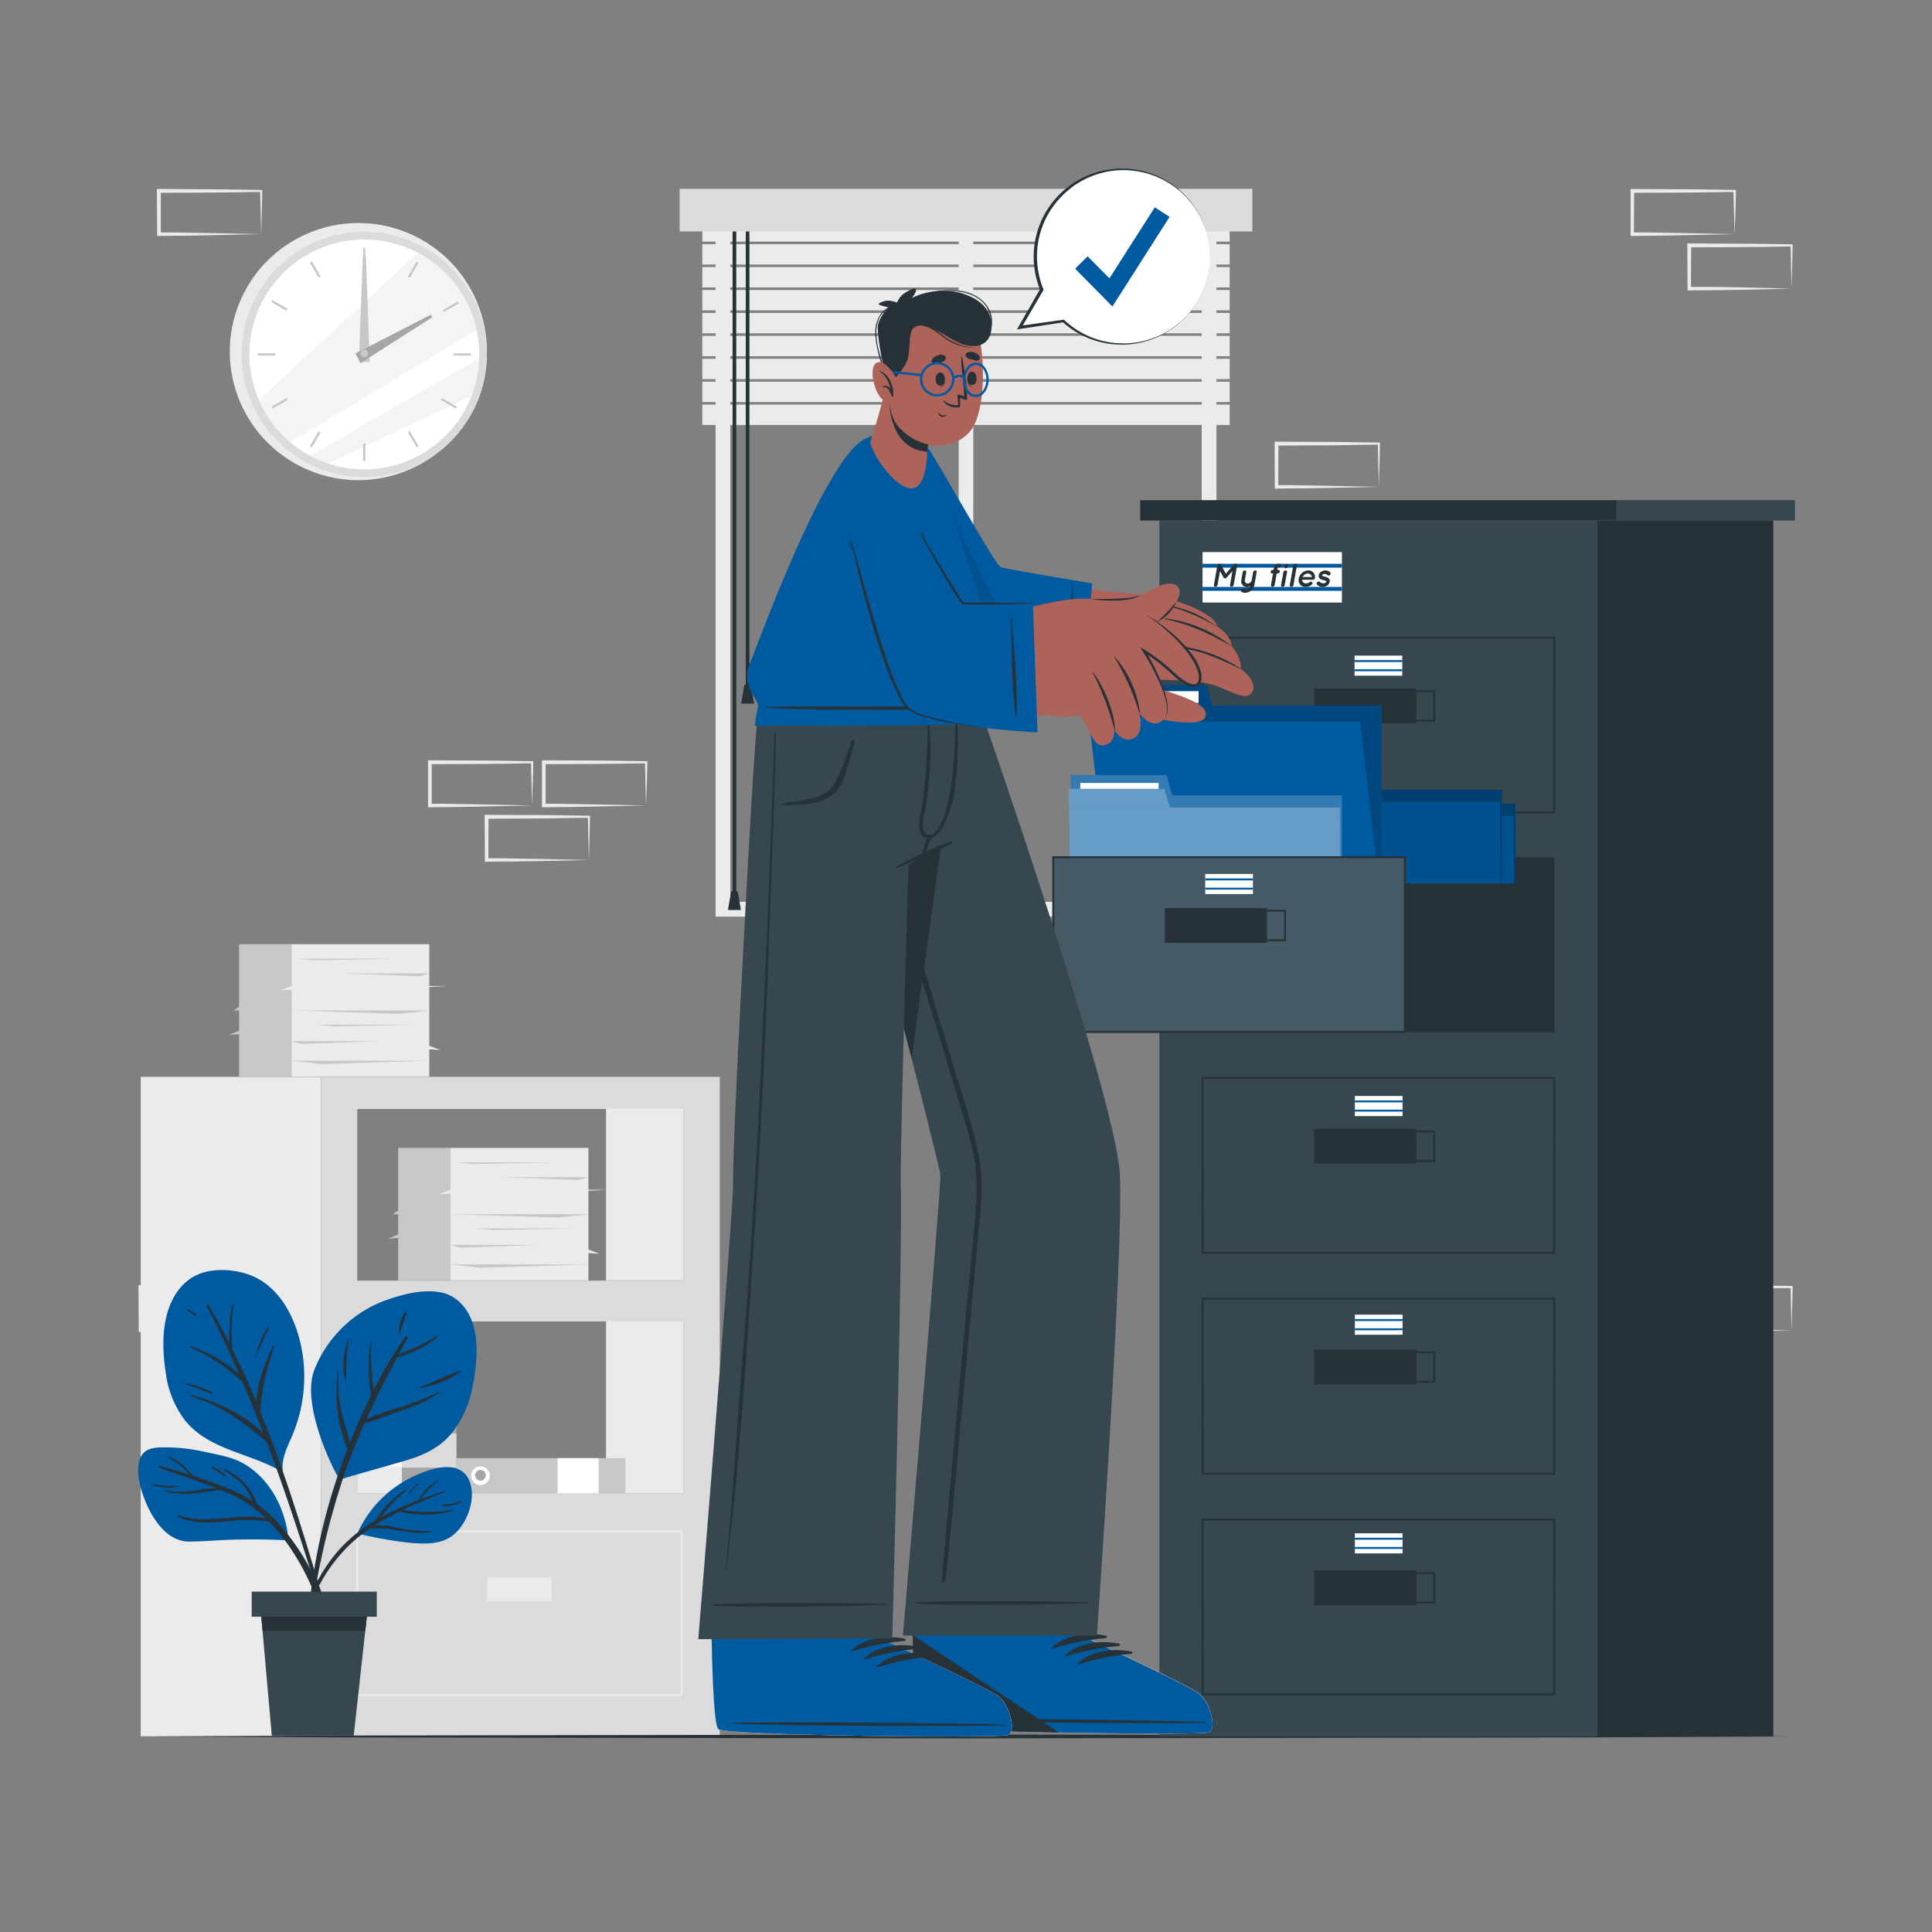 <svg xmlns="http://www.w3.org/2000/svg" viewBox="0 0 500 500"><rect x="0" y="0" width="500" height="500" fill="#808080" stroke="none"/><g id="freepik--background-complete--inject-43"><path d="M77.59,330.16l-13.12.28-6.66.11c-2.23.05-4.47,0-6.7.06h-.44v-.45L50.61,319v-.5h.5l13.24.06c4.42,0,8.83.12,13.24.17h.28V319c0,1.9-.09,3.79-.13,5.65Zm0,0-.14-5.65c0-1.87-.11-3.71-.13-5.54l.27.27c-4.41.06-8.82.16-13.24.17l-13.24.06.5-.5,0,11.19-.45-.44c2.18,0,4.36,0,6.55,0l6.58.11Z" style="fill:#ebebeb"></path><path d="M62.82,344.27l-13.12.28-6.66.11c-2.23,0-4.47,0-6.7.06H35.9v-.45l-.06-11.19v-.5h.5l13.24.06c4.41,0,8.83.12,13.24.17h.28v.27c0,1.9-.08,3.79-.13,5.65Zm0,0-.14-5.65c0-1.87-.11-3.71-.13-5.54l.27.27c-4.41,0-8.83.16-13.24.17l-13.24.06.5-.5-.05,11.19-.45-.44c2.18,0,4.36,0,6.55.05l6.58.11Z" style="fill:#ebebeb"></path><path d="M167.19,208.46l-13.13.28-6.66.11c-2.23.05-4.46,0-6.69.06h-.45v-.45l0-11.19v-.5h.51l13.24.06c4.41,0,8.82.12,13.24.17h.27v.27c0,1.9-.09,3.79-.13,5.65Zm0,0-.15-5.65c0-1.87-.11-3.71-.13-5.54l.28.27c-4.42.05-8.83.16-13.24.17l-13.24.06.49-.5,0,11.19-.44-.45c2.18,0,4.35,0,6.54.06l6.58.11Z" style="fill:#ebebeb"></path><path d="M152.41,222.57l-13.12.28-6.66.11c-2.23,0-4.46,0-6.7.06h-.44v-.45l-.06-11.19v-.5h.5l13.24.06c4.42,0,8.83.12,13.24.17h.28v.27c0,1.9-.09,3.79-.13,5.65Zm0,0-.14-5.65c0-1.87-.11-3.71-.13-5.54l.27.27c-4.41,0-8.82.16-13.24.17l-13.24.06.5-.5-.05,11.19-.45-.45c2.19,0,4.36,0,6.55.06l6.58.11Z" style="fill:#ebebeb"></path><path d="M137.7,208.46l-13.12.28-6.67.11c-2.22.05-4.46,0-6.69.06h-.44v-.45l0-11.19v-.5h.5l13.24.06c4.41,0,8.83.12,13.24.17H138v.27c0,1.9-.08,3.79-.13,5.65Zm0,0-.14-5.65c-.05-1.87-.11-3.71-.13-5.54l.27.27c-4.41.05-8.83.16-13.24.17l-13.24.06.5-.5,0,11.19-.45-.45c2.18,0,4.36,0,6.55.06l6.58.11Z" style="fill:#ebebeb"></path><path d="M463.66,344.27l-13.13.28-6.66.11c-2.22,0-4.46,0-6.69.06h-.45v-.45l-.05-11.19v-.5h.5l13.24.06c4.41,0,8.83.12,13.24.17h.27v.27c0,1.9-.08,3.79-.13,5.65Zm0,0-.14-5.65c0-1.87-.12-3.71-.13-5.54l.27.27c-4.41,0-8.83.16-13.24.17l-13.24.06.5-.5-.06,11.19-.44-.44c2.18,0,4.36,0,6.54.05l6.58.11Z" style="fill:#ebebeb"></path><path d="M356.85,126l-13.13.28-6.66.11c-2.23,0-4.46,0-6.69.06h-.45V126l-.05-11.19v-.5h.51l13.24.06c4.41,0,8.82.12,13.24.17h.27v.27c0,1.9-.09,3.79-.13,5.65Zm0,0-.15-5.65c0-1.87-.11-3.71-.13-5.54l.28.27c-4.42,0-8.83.16-13.24.17l-13.24.06.49-.5L330.81,126l-.44-.45c2.18,0,4.35,0,6.54.06l6.58.11Z" style="fill:#ebebeb"></path><path d="M448.89,60.59l-13.13.28L429.1,61c-2.22.05-4.46,0-6.69.06H422v-.45l0-11.19v-.5h.51l13.24.07c4.41,0,8.82.11,13.24.16h.27v.27c0,1.9-.09,3.79-.13,5.66Zm0,0-.14-5.65c-.05-1.86-.12-3.71-.14-5.54l.28.27c-4.42.06-8.83.16-13.24.17l-13.24.06.5-.5-.06,11.19-.44-.44c2.18,0,4.35,0,6.54.05l6.58.11Z" style="fill:#ebebeb"></path><path d="M463.66,74.7,450.53,75l-6.66.11c-2.22,0-4.46,0-6.69.06h-.45V74.7l-.05-11.19V63h.5l13.24.07c4.41,0,8.83.11,13.24.16h.27v.27c0,1.9-.08,3.79-.13,5.66Zm0,0-.14-5.65c0-1.87-.12-3.71-.13-5.54l.27.27c-4.41.06-8.83.16-13.24.17L437.18,64l.5-.5-.06,11.19-.44-.44c2.18,0,4.36,0,6.54,0l6.58.11Z" style="fill:#ebebeb"></path><path d="M67.59,60.59l-13.12.28L47.81,61c-2.23.05-4.47,0-6.7.06h-.44v-.45L40.61,49.4v-.5h.5L54.35,49c4.42,0,8.83.11,13.24.16h.28v.27c0,1.9-.09,3.79-.13,5.66Zm0,0-.14-5.65c0-1.86-.11-3.71-.13-5.54l.27.27c-4.41.06-8.82.16-13.24.17l-13.24.06.5-.5,0,11.19-.45-.44c2.18,0,4.36,0,6.55.05l6.58.11Z" style="fill:#ebebeb"></path><circle cx="92.74" cy="90.99" r="33.27" transform="translate(-26.41 142.79) rotate(-67.95)" style="fill:#ebebeb"></circle><circle cx="94.27" cy="91.73" r="31.74" style="fill:#dbdbdb"></circle><circle cx="94.27" cy="91.73" r="29.74" transform="translate(-8.21 174.17) rotate(-83.03)" style="fill:#fff"></circle><path d="M123.33,85.41c-13.54,8.21-35.8,21.67-48.24,29.05A29.71,29.71,0,0,1,67,103.53L108.11,65.4A29.78,29.78,0,0,1,123.33,85.41Z" style="fill:#ebebeb;opacity:0.5"></path><path d="M124,92.76a29.58,29.58,0,0,1-2,9.67L84.93,120a29.56,29.56,0,0,1-4.69-2C91.45,111.48,111.92,99.7,124,92.76Z" style="fill:#ebebeb;opacity:0.5"></path><rect x="93.98" y="64.15" width="0.57" height="4.51" style="fill:#c7c7c7"></rect><rect x="81.32" y="67.54" width="0.58" height="4.51" transform="translate(-23.96 50.15) rotate(-30)" style="fill:#c7c7c7"></rect><rect x="72.05" y="76.81" width="0.57" height="4.51" transform="translate(-32.31 102.17) rotate(-60)" style="fill:#c7c7c7"></rect><rect x="66.69" y="91.44" width="4.51" height="0.57" style="fill:#c7c7c7"></rect><rect x="70.08" y="104.1" width="4.51" height="0.57" transform="translate(-42.5 50.15) rotate(-30)" style="fill:#c7c7c7"></rect><rect x="79.35" y="113.37" width="4.51" height="0.58" transform="translate(-57.62 127.58) rotate(-60.03)" style="fill:#c7c7c7"></rect><rect x="93.98" y="114.8" width="0.57" height="4.51" style="fill:#c7c7c7"></rect><rect x="106.64" y="111.41" width="0.58" height="4.51" transform="translate(-42.5 68.69) rotate(-30)" style="fill:#c7c7c7"></rect><rect x="115.91" y="102.14" width="0.57" height="4.51" transform="translate(-32.31 152.82) rotate(-60)" style="fill:#c7c7c7"></rect><rect x="117.34" y="91.44" width="4.51" height="0.57" style="fill:#c7c7c7"></rect><rect x="113.95" y="78.78" width="4.51" height="0.57" transform="matrix(0.87, -0.5, 0.5, 0.87, -23.96, 68.69)" style="fill:#c7c7c7"></rect><rect x="104.68" y="69.51" width="4.51" height="0.58" transform="translate(-6.95 127.56) rotate(-60.03)" style="fill:#c7c7c7"></rect><polygon points="94.7 66.19 95.68 93.73 92.86 93.7 93.93 66.18 94.7 66.19" style="fill:#c7c7c7"></polygon><polygon points="111.86 82.12 93.33 93.95 91.98 91.47 111.49 81.45 111.86 82.12" style="fill:#a6a6a6"></polygon><path d="M95.23,91.73a1,1,0,0,1-1.93,0,1,1,0,1,1,1.93,0Z" style="fill:#c7c7c7"></path><path d="M83.09,278.69V449.4H186.28V278.69ZM92.46,342h84.45v44.43H92.46Zm0-55h84.45v44.43H92.46Z" style="fill:#dbdbdb"></path><rect x="36.42" y="278.69" width="46.66" height="170.7" transform="translate(119.5 728.08) rotate(180)" style="fill:#ebebeb"></rect><rect x="156.84" y="286.93" width="20.07" height="44.44" transform="translate(333.75 618.3) rotate(180)" style="fill:#ebebeb"></rect><path d="M176.63,438.93H92.2V396.06h84.43Zm-83.93-.5h83.43V396.56H92.7Z" style="fill:#ebebeb"></path><rect x="126.08" y="408.23" width="16.67" height="6.09" transform="translate(268.84 822.55) rotate(180)" style="fill:#ebebeb"></rect><rect x="156.84" y="341.96" width="20.07" height="44.44" transform="translate(333.75 728.36) rotate(180)" style="fill:#ebebeb"></rect><rect x="90.58" y="358.85" width="40.97" height="14.12" transform="translate(476.98 254.84) rotate(90)" style="fill:#a6a6a6"></rect><rect x="106.65" y="368.34" width="8.84" height="14.12" transform="translate(486.46 264.33) rotate(90)" style="fill:#dbdbdb"></rect><rect x="108.44" y="354.18" width="5.24" height="14.12" transform="translate(472.31 250.18) rotate(90)" style="fill:#dbdbdb"></rect><rect x="75.43" y="244.36" width="35.68" height="34.29" transform="translate(186.54 523) rotate(180)" style="fill:#ebebeb"></rect><rect x="61.87" y="244.36" width="13.56" height="34.29" transform="translate(137.3 523) rotate(180)" style="fill:#c7c7c7"></rect><polygon points="111.11 261.5 75.43 261.5 103.3 262.38 111.11 261.5" style="fill:#c7c7c7"></polygon><polygon points="75.43 274.5 111.11 274.5 83.24 275.38 75.43 274.5" style="fill:#c7c7c7"></polygon><polygon points="111.11 251.92 88.51 251.92 108.6 252.64 111.11 251.92" style="fill:#c7c7c7"></polygon><polygon points="75.43 269.45 98.03 269.45 77.94 270.18 75.43 269.45" style="fill:#c7c7c7"></polygon><polygon points="102.55 248.1 77.06 248.1 81.31 248.53 102.55 248.1" style="fill:#c7c7c7"></polygon><polygon points="107.64 265.18 82.15 265.18 86.4 265.61 107.64 265.18" style="fill:#c7c7c7"></polygon><polygon points="91.97 255.18 75.43 255.18 72.47 256.33 91.97 255.18" style="fill:#ebebeb"></polygon><polygon points="115.67 255.18 99.13 255.18 96.18 256.33 115.67 255.18" style="fill:#ebebeb"></polygon><polygon points="94.45 270.59 110.98 270.59 113.94 271.74 94.45 270.59" style="fill:#ebebeb"></polygon><polygon points="75.43 266.68 62.15 266.68 59.2 267.83 75.43 266.68" style="fill:#c7c7c7"></polygon><polygon points="70.79 261.5 60.5 261.5 61.87 260.56 70.79 261.5" style="fill:#c7c7c7"></polygon><rect x="116.6" y="297.09" width="35.68" height="34.29" transform="translate(268.88 628.46) rotate(180)" style="fill:#ebebeb"></rect><rect x="103.04" y="297.09" width="13.56" height="34.29" transform="translate(219.64 628.46) rotate(180)" style="fill:#c7c7c7"></rect><polygon points="152.28 314.23 116.6 314.23 144.47 315.11 152.28 314.23" style="fill:#c7c7c7"></polygon><polygon points="116.6 327.23 152.28 327.23 124.42 328.12 116.6 327.23" style="fill:#c7c7c7"></polygon><polygon points="152.28 304.65 129.68 304.65 149.77 305.37 152.28 304.65" style="fill:#c7c7c7"></polygon><polygon points="116.6 322.19 139.2 322.19 119.11 322.9 116.6 322.19" style="fill:#c7c7c7"></polygon><polygon points="143.72 300.83 118.23 300.83 122.48 301.26 143.72 300.83" style="fill:#c7c7c7"></polygon><polygon points="148.81 317.91 123.32 317.91 127.57 318.34 148.81 317.91" style="fill:#c7c7c7"></polygon><polygon points="133.14 307.91 116.6 307.91 113.65 309.06 133.14 307.91" style="fill:#ebebeb"></polygon><polygon points="156.84 307.91 140.3 307.91 137.35 309.06 156.84 307.91" style="fill:#ebebeb"></polygon><polygon points="135.62 323.32 152.16 323.32 155.11 324.47 135.62 323.32" style="fill:#ebebeb"></polygon><polygon points="116.6 319.41 103.32 319.41 100.37 320.56 116.6 319.41" style="fill:#c7c7c7"></polygon><polygon points="111.97 314.23 101.67 314.23 103.04 313.29 111.97 314.23" style="fill:#c7c7c7"></polygon><rect x="92.45" y="342.69" width="11.55" height="43.71" style="fill:#ebebeb"></rect><path d="M98.23,351.31a2.41,2.41,0,1,0-2.41-2.4A2.41,2.41,0,0,0,98.23,351.31Z" style="fill:#fff"></path><path d="M98.23,350.28a1.38,1.38,0,1,0-1.38-1.37A1.38,1.38,0,0,0,98.23,350.28Z" style="fill:#a6a6a6"></path><rect x="92.91" y="368.42" width="10.63" height="11.55" transform="translate(472.42 275.96) rotate(90)" style="fill:#fff"></rect><rect x="118.13" y="377.37" width="43.71" height="9.09" style="fill:#c7c7c7"></rect><path d="M126.75,381.92a2.41,2.41,0,1,0-2.41,2.4A2.41,2.41,0,0,0,126.75,381.92Z" style="fill:#fff"></path><path d="M125.72,381.92a1.38,1.38,0,1,0-2.75,0,1.38,1.38,0,0,0,2.75,0Z" style="fill:#a6a6a6"></path><rect x="144.31" y="377.37" width="10.63" height="9.09" style="fill:#fff"></rect><path d="M185.19,49.62H314.81v187.6H185.19ZM311,53.4H189v180H311Z" style="fill:#ebebeb"></path><rect x="248.11" y="54.39" width="3.78" height="180.94" style="fill:#ebebeb"></rect><rect x="181.76" y="57.27" width="136.48" height="5.27" transform="translate(500 119.8) rotate(180)" style="fill:#ebebeb"></rect><rect x="181.76" y="63.2" width="136.48" height="5.27" transform="translate(500 131.66) rotate(180)" style="fill:#ebebeb"></rect><rect x="181.76" y="69.13" width="136.48" height="5.27" transform="translate(500 143.52) rotate(180)" style="fill:#ebebeb"></rect><rect x="181.76" y="75.06" width="136.48" height="5.27" transform="translate(500 155.38) rotate(180)" style="fill:#ebebeb"></rect><rect x="181.76" y="80.98" width="136.48" height="5.27" transform="translate(500 167.24) rotate(180)" style="fill:#ebebeb"></rect><rect x="181.76" y="86.91" width="136.48" height="5.27" transform="translate(500 179.1) rotate(180)" style="fill:#ebebeb"></rect><rect x="181.76" y="92.84" width="136.48" height="5.27" transform="translate(500 190.96) rotate(180)" style="fill:#ebebeb"></rect><rect x="181.76" y="98.77" width="136.48" height="5.27" transform="translate(500 202.82) rotate(180)" style="fill:#ebebeb"></rect><rect x="181.76" y="104.7" width="136.48" height="5.27" transform="translate(500 214.68) rotate(180)" style="fill:#ebebeb"></rect><rect x="193" y="56.2" width="0.95" height="121.49" style="fill:#263238"></rect><polygon points="191.8 182.09 195.16 182.09 194.31 177.27 192.64 177.27 191.8 182.09" style="fill:#263238"></polygon><rect x="189.59" y="56.2" width="0.95" height="175.75" style="fill:#263238"></rect><polygon points="188.39 235.5 191.75 235.5 190.91 230.67 189.23 230.67 188.39 235.5" style="fill:#263238"></polygon><rect x="175.89" y="48.88" width="148.22" height="11.03" transform="translate(500 108.78) rotate(180)" style="fill:#dbdbdb"></rect></g><g id="freepik--Floor--inject-43"><polygon points="35.47 449.39 89.1 449.15 142.73 449.06 250 448.9 357.27 449.06 410.9 449.15 464.53 449.39 410.9 449.64 357.27 449.73 250 449.89 142.73 449.73 89.1 449.64 35.47 449.39" style="fill:#263238"></polygon></g><g id="freepik--Plant--inject-43"><path d="M78.34,350.69a39.05,39.05,0,0,1-.76,15,41.44,41.44,0,0,1-2.29,6.62c-1.19,2.73-2.44,5.41-2.14,8.4.29.2-.7.16-.73-.13-8-4.55-18.27-5.39-24.43-12.84a25.54,25.54,0,0,1-5.09-12.47c-.75-4.87-1-10.26.29-15.06,1.06-4.06,3.43-8,7.25-10s9.09-1.87,13.24-.59C72.62,332.39,77.07,342,78.34,350.69Z" style="fill:#005A9F"></path><path d="M82.44,409.94c-1.09-3.64-2.18-7.28-3.3-10.91-2.2-7.12-4.48-14.2-7-21.21q-2.26-6.29-4.79-12.46a75.38,75.38,0,0,1,1-7.74c.67-3.1,1.64-6.1,2.54-9.13.06-.19-.24-.29-.32-.11-1.8,4.18-4.14,9.53-4.2,14.49q-2.92-7-6.29-13.77a58.76,58.76,0,0,1,.35-11.47.14.14,0,0,0-.27-.05,40.75,40.75,0,0,0-.78,10.12c-1.72-3.39-3.53-6.75-5.46-10.05-.17-.3-.59,0-.43.3q4.5,8.69,8.41,17.69a38.52,38.52,0,0,0-12.55-7.26c-.2-.07-.35.21-.14.3a45.76,45.76,0,0,1,13.57,9q2.82,6.58,5.38,13.27c-5-4.91-11.86-8.14-18.49-9.87-.23-.06-.29.29-.07.35,7.67,2.31,13.63,6.66,19.47,11.89.67,1.8,1.34,3.6,2,5.41q3.7,10.29,7.06,20.7,1.62,5,3.18,10c1.12,3.59,2,7.38,3.45,10.85.14.33.73.25.66-.14A103.37,103.37,0,0,0,82.44,409.94Z" style="fill:#263238"></path><path d="M69.17,343.69a19.94,19.94,0,0,0-2.88,7.18c0,.07.09.11.11,0a60.72,60.72,0,0,1,3.13-7.05C69.65,343.63,69.3,343.48,69.17,343.69Z" style="fill:#263238"></path><path d="M54.89,360.36a21,21,0,0,0-7.18-2.42c-.07,0-.11.09,0,.12,1.15.48,2.37.81,3.54,1.26s2.31,1,3.5,1.41A.21.21,0,0,0,54.89,360.36Z" style="fill:#263238"></path><path d="M50.87,340.3a13.79,13.79,0,0,0-2.31-1.42.12.12,0,0,0-.13.2,14.27,14.27,0,0,0,2.27,1.48C50.85,340.65,51,340.4,50.87,340.3Z" style="fill:#263238"></path><path d="M105.32,377.88c-5.77,1.71-11.56,3.29-17.32,5-.5.15-10.25-18.52-6.73-28.14a31.42,31.42,0,0,1,19.59-18.59c4.12-1.4,9.18-2.57,13.53-1.62,3.86.86,6.59,4,7.85,7.66,1.71,4.94,1.14,10.84.21,15.88a27.71,27.71,0,0,1-5.67,13C113.72,374.65,109.81,376.54,105.32,377.88Z" style="fill:#005A9F"></path><path d="M113.67,360.13a76.87,76.87,0,0,1-11.3,4.45,48,48,0,0,0-7.54,2.73c2.43-5.43,5.1-10.74,7.94-16,3.72-1.08,7.64-2.76,10.45-5.4a.16.16,0,0,0-.21-.24c-3.07,2.17-6.46,3.47-9.86,4.94.77-1.42,1.54-2.83,2.33-4.24a.36.36,0,0,0-.59-.4,121.3,121.3,0,0,0-8.19,13.75,63.87,63.87,0,0,1-.59-12.6c0-.11-.15-.12-.17,0A41.81,41.81,0,0,0,96.09,361c-2,4-3.87,8.17-5.52,12.36-.66-2.52-1.51-5-2.08-7.53a34.23,34.23,0,0,1-.83-11.09c0-.11-.15-.12-.17,0A39.06,39.06,0,0,0,89.91,375q-1.45,3.78-2.73,7.59a151.44,151.44,0,0,0-7.65,40,.25.25,0,0,0,.49,0,198.49,198.49,0,0,1,8.59-39.52c1.67-5,3.6-9.9,5.71-14.69,3.4-1,6.79-2.37,10.14-3.53a32,32,0,0,0,9.34-4.58A.12.12,0,0,0,113.67,360.13Z" style="fill:#263238"></path><path d="M119.05,354.71c-3.53,1.25-6.87,3-10.39,4.28-.16.06-.07.32.1.28,3.72-.77,7.42-1.92,10.42-4.36C119.3,354.81,119.17,354.66,119.05,354.71Z" style="fill:#263238"></path><path d="M90.26,347.1c0-.19-.23-.29-.28-.1-1,3.25-1.64,6.7-.7,10a.13.13,0,0,0,.25,0C89.7,353.66,89.51,350.4,90.26,347.1Z" style="fill:#263238"></path><path d="M104.83,339.59a8.6,8.6,0,0,0-1.53,5.53c0,.12.2.2.24.05.43-1.86,1.14-3.55,1.72-5.36A.25.25,0,0,0,104.83,339.59Z" style="fill:#263238"></path><path d="M36.75,386.11c1.69,5.37,5.71,12.78,12.07,12.84,4.12,0,8.27-.45,12.4-.51,4.43-.07,8.86-.06,13.28.21.36,0-.53-13.26-11.17-19.72-3-1.81-6.62-2.38-10-3.11a46.12,46.12,0,0,0-11.82-1.23c-2.44.09-4.47.61-5.34,3.11S35.94,383.56,36.75,386.11Z" style="fill:#005A9F"></path><path d="M41.33,379.4c2.58.67,5.19,1.43,7.78,2.25A28.16,28.16,0,0,0,47,379.56c-1.11-.92-2.34-1.66-3.53-2.47-.1-.07,0-.26.08-.21a14.56,14.56,0,0,1,6.28,5c3.23,1.05,6.43,2.2,9.51,3.47a35.28,35.28,0,0,1,6.1,3.2,24.26,24.26,0,0,0-2.21-3.83c-1.41-1.83-3.32-2.85-5.17-4.15a.16.16,0,0,1,.17-.28,15.1,15.1,0,0,1,8.29,9,35.74,35.74,0,0,1,6,5.48c7,8,12.57,18.63,12.59,29.48,0,.26-.41.33-.46.06a60.09,60.09,0,0,0-13.42-28.82c-.5-.59-1-1.15-1.55-1.69a46.88,46.88,0,0,0-5.81-.43c-2.26,0-4.51.33-6.77.51-3.71.3-7.81.35-11.16-1.52-.15-.08-.05-.34.12-.28,7.46,2.72,15.29-.73,22.78.89a35.09,35.09,0,0,0-11-7.12l-.69-.27c-4.79.57-9.85,1.82-14.51.26a.11.11,0,0,1,.06-.22c4.51,1.13,8.83-.29,13.28-.51-4.85-1.89-9.78-3.39-14.64-5.26C40.9,379.66,40.89,379.29,41.33,379.4Z" style="fill:#263238"></path><path d="M39.22,384.12a65,65,0,0,0,7,.53c.05,0,.07.08,0,.09a14.34,14.34,0,0,1-7-.45C39.05,384.26,39.1,384.1,39.22,384.12Z" style="fill:#263238"></path><path d="M55,379.52a11.52,11.52,0,0,1,3.45,2.4.15.15,0,0,1-.18.23c-.58-.43-1.19-.83-1.79-1.22a16,16,0,0,1-1.68-1.07A.2.2,0,0,1,55,379.52Z" style="fill:#263238"></path><path d="M92.52,396.79c-.08.17.18.34.27.15h0A.26.26,0,0,0,93,397a106.32,106.32,0,0,0,13,2.27c3.52.31,7.57.5,10.65-1.54,4.17-2.76,6.92-10.16,4.66-14.85-2.67-5.58-10.71-2.55-14.74-.57A29.57,29.57,0,0,0,92.52,396.79Z" style="fill:#005A9F"></path><path d="M89.4,399.37a41.15,41.15,0,0,1,7.76-5.91,26.52,26.52,0,0,1,7.87-8c.15-.1.28.14.14.25a35.27,35.27,0,0,0-6.63,7,73.05,73.05,0,0,1,9.73-4.43A13,13,0,0,1,113.5,383s.1,0,.06.08a21.34,21.34,0,0,0-4.73,4.95c2-.74,4-1.42,6-2.09.18-.06.25.22.08.28-3.55,1.39-7.19,2.86-10.71,4.55a41.49,41.49,0,0,0,13,0c.12,0,.17.15,0,.18a25.52,25.52,0,0,1-13.76.21,62.87,62.87,0,0,0-6.52,3.65,16.3,16.3,0,0,1,5.27.43,39.7,39.7,0,0,0,9.27,1.05c.12,0,.15.19,0,.21-5.38.93-10.46-1.52-15.79-.88a40.94,40.94,0,0,0-5.55,4.53A41.9,41.9,0,0,0,82,411.52c-2.24,4.57-3.46,9.41-5.27,14.13a.17.17,0,0,1-.33-.09C78,416.25,82.62,406,89.4,399.37Z" style="fill:#263238"></path><path d="M105.62,386.61a6.12,6.12,0,0,1,1.37-1.67,5.57,5.57,0,0,1,1.59-1.19c.06,0,.09.05,0,.09-.44.5-1,.87-1.53,1.35s-.87,1-1.36,1.52C105.68,386.77,105.58,386.69,105.62,386.61Z" style="fill:#263238"></path><path d="M114.49,389.5c.79-.2,1.64-.19,2.45-.35a24,24,0,0,0,2.37-.72.1.1,0,0,1,.08.18,8,8,0,0,1-4.9,1.14A.13.13,0,0,1,114.49,389.5Z" style="fill:#263238"></path><polygon points="67.24 414.09 67.95 422.11 70.34 449.17 91.54 449.17 94.53 422.11 95.42 414.09 67.24 414.09" style="fill:#37474f"></polygon><polygon points="67.24 414.09 67.95 422.11 94.53 422.11 95.42 414.09 67.24 414.09" style="fill:#263238"></polygon><rect x="65.15" y="411.91" width="32.37" height="6.5" transform="translate(162.66 830.32) rotate(180)" style="fill:#37474f"></rect></g><g id="freepik--Cabinet--inject-43"><rect x="300.05" y="134.7" width="113.35" height="314.69" style="fill:#37474f"></rect><rect x="295.08" y="129.44" width="123.28" height="5.27" style="fill:#263238"></rect><rect x="418.37" y="129.44" width="46.17" height="5.27" style="fill:#37474f"></rect><rect x="413.4" y="134.7" width="45.53" height="314.69" style="fill:#263238"></rect><path d="M402.48,381.6H311V335.87h91.51Zm-91-.5H402V336.37H311.47Z" style="fill:#263238"></path><rect x="340.1" y="349.29" width="26.45" height="9" style="fill:#263238"></rect><path d="M371.43,357.87H344.48v-8.15h26.95Zm-26.45-.5h25.95v-7.15H345Z" style="fill:#263238"></path><path d="M402.48,438.74H311V393h91.51Zm-91-.5H402V393.51H311.47Z" style="fill:#263238"></path><rect x="340.1" y="406.43" width="26.45" height="9" style="fill:#263238"></rect><path d="M371.43,415H344.48v-8.14h26.95ZM345,414.5h25.95v-7.14H345Z" style="fill:#263238"></path><path d="M402.48,324.46H311V278.74h91.51Zm-91-.5H402V279.24H311.47Z" style="fill:#263238"></path><rect x="340.1" y="292.15" width="26.45" height="9" style="fill:#263238"></rect><path d="M371.43,300.73H344.48v-8.15h26.95Zm-26.45-.5h25.95v-7.15H345Z" style="fill:#263238"></path><path d="M402.48,210.51H311V164.79h91.51Zm-91-.5H402V165.29H311.47Z" style="fill:#263238"></path><rect x="340.1" y="178.2" width="26.45" height="9" style="fill:#263238"></rect><path d="M371.43,186.78H344.48v-8.15h26.95Zm-26.45-.5h25.95v-7.15H345Z" style="fill:#263238"></path><rect x="322.01" y="221.85" width="80.22" height="45.23" style="fill:#263238"></rect><rect x="322.05" y="207.98" width="70.14" height="50.84" style="fill:#005A9F"></rect><polygon points="346.83 202.71 322.05 202.71 322.05 207.98 348.26 207.98 346.83 202.71" style="fill:#005A9F"></polygon><g style="opacity:0.3"><rect x="322.05" y="207.98" width="70.14" height="50.84"></rect><polygon points="346.83 202.71 322.05 202.71 322.05 207.98 348.26 207.98 346.83 202.71"></polygon></g><rect x="324.48" y="204.77" width="20.27" height="3.06" style="fill:#fff"></rect><polygon points="392.19 258.82 322.05 258.82 321.54 211.13 391.68 211.13 392.19 258.82" style="fill:#005A9F"></polygon><polygon points="346.27 206.3 321.49 206.3 321.54 211.13 347.75 211.13 346.27 206.3" style="fill:#005A9F"></polygon><g style="opacity:0.1"><polygon points="392.19 258.82 322.05 258.82 321.54 211.13 391.68 211.13 392.19 258.82"></polygon><polygon points="346.27 206.3 321.49 206.3 321.54 211.13 347.75 211.13 346.27 206.3"></polygon></g><rect x="318.54" y="204.39" width="70.14" height="50.84" style="fill:#005A9F"></rect><polygon points="343.32 199.13 318.54 199.13 318.54 204.39 344.74 204.39 343.32 199.13" style="fill:#005A9F"></polygon><g style="opacity:0.3"><rect x="318.54" y="204.39" width="70.14" height="50.84"></rect><polygon points="343.32 199.13 318.54 199.13 318.54 204.39 344.74 204.39 343.32 199.13"></polygon></g><rect x="320.97" y="201.18" width="20.27" height="3.06" style="fill:#fff"></rect><polygon points="388.68 255.23 318.54 255.23 318.03 207.54 388.17 207.54 388.68 255.23" style="fill:#005A9F"></polygon><polygon points="342.76 202.71 317.98 202.71 318.03 207.54 344.24 207.54 342.76 202.71" style="fill:#005A9F"></polygon><g style="opacity:0.1"><polygon points="388.68 255.23 318.54 255.23 318.03 207.54 388.17 207.54 388.68 255.23"></polygon><polygon points="342.76 202.71 317.98 202.71 318.03 207.54 344.24 207.54 342.76 202.71"></polygon></g><rect x="287.48" y="182.56" width="70.14" height="50.84" style="fill:#005A9F"></rect><polygon points="312.26 177.29 287.48 177.29 287.48 182.56 313.68 182.56 312.26 177.29" style="fill:#005A9F"></polygon><g style="opacity:0.2"><rect x="287.48" y="182.56" width="70.14" height="50.84"></rect><polygon points="312.26 177.29 287.48 177.29 287.48 182.56 313.68 182.56 312.26 177.29"></polygon></g><rect x="289.92" y="178.88" width="20.27" height="3.06" style="fill:#fff"></rect><polygon points="357.43 233.4 287.29 233.4 281.88 186.78 352.02 186.78 357.43 233.4" style="fill:#005A9F"></polygon><polygon points="306.1 181.95 281.32 181.95 281.88 186.78 308.09 186.78 306.1 181.95" style="fill:#005A9F"></polygon><rect x="277.15" y="205.84" width="70.14" height="50.84" style="fill:#005A9F"></rect><polygon points="301.93 200.57 277.14 200.57 277.14 205.84 303.35 205.84 301.93 200.57" style="fill:#005A9F"></polygon><g style="opacity:0.2"><rect x="277.15" y="205.84" width="70.14" height="50.84" style="fill:#fff"></rect><polygon points="301.93 200.57 277.14 200.57 277.14 205.84 303.35 205.84 301.93 200.57" style="fill:#fff"></polygon></g><rect x="279.58" y="202.63" width="20.27" height="3.06" style="fill:#fff"></rect><polygon points="347.28 256.68 277.14 256.68 276.64 208.99 346.77 208.99 347.28 256.68" style="fill:#005A9F"></polygon><polygon points="301.36 204.16 276.58 204.16 276.64 208.99 302.84 208.99 301.36 204.16" style="fill:#005A9F"></polygon><g style="opacity:0.4"><polygon points="347.28 256.68 277.14 256.68 276.64 208.99 346.77 208.99 347.28 256.68" style="fill:#fff"></polygon><polygon points="301.36 204.16 276.58 204.16 276.64 208.99 302.84 208.99 301.36 204.16" style="fill:#fff"></polygon></g><rect x="272.58" y="221.85" width="91.01" height="45.23" style="fill:#455a64"></rect><path d="M363.83,267.32h-91.5V221.6h91.5Zm-91-.5h90.5V222.1h-90.5Z" style="fill:#263238"></path><rect x="301.45" y="235.01" width="26.45" height="9" style="fill:#263238"></rect><path d="M332.79,243.59h-27v-8.15h27Zm-26.46-.5h26v-7.15h-26Z" style="fill:#263238"></path><rect x="363.78" y="228.62" width="38.45" height="38.45" style="fill:#263238"></rect><rect x="311.91" y="226.18" width="12.34" height="5.2" style="fill:#fff"></rect><rect x="311.91" y="227.34" width="12.34" height="0.5" style="fill:#005A9F"></rect><rect x="311.91" y="229.73" width="12.34" height="0.5" style="fill:#005A9F"></rect><rect x="350.56" y="169.67" width="12.34" height="5.2" style="fill:#fff"></rect><rect x="350.56" y="170.83" width="12.34" height="0.5" style="fill:#005A9F"></rect><rect x="350.56" y="173.21" width="12.34" height="0.5" style="fill:#005A9F"></rect><rect x="350.64" y="283.64" width="12.34" height="5.2" style="fill:#fff"></rect><rect x="350.64" y="284.79" width="12.34" height="0.5" style="fill:#005A9F"></rect><rect x="350.64" y="287.18" width="12.34" height="0.5" style="fill:#005A9F"></rect><rect x="350.64" y="340.23" width="12.34" height="5.2" style="fill:#fff"></rect><rect x="350.64" y="341.38" width="12.34" height="0.5" style="fill:#005A9F"></rect><rect x="350.64" y="343.77" width="12.34" height="0.5" style="fill:#005A9F"></rect><rect x="350.64" y="396.82" width="12.34" height="5.2" style="fill:#fff"></rect><rect x="350.64" y="397.97" width="12.34" height="0.5" style="fill:#005A9F"></rect><rect x="350.64" y="400.36" width="12.34" height="0.5" style="fill:#005A9F"></rect><rect x="311.22" y="142.88" width="36.06" height="13.05" style="fill:#fff"></rect><rect x="311.22" y="145.91" width="36.06" height="1" style="fill:#005A9F"></rect><rect x="311.22" y="151.9" width="36.06" height="1" style="fill:#005A9F"></rect><path d="M317.24,148.46l2.11-2.37a.55.55,0,0,1,.43-.19h0a.38.38,0,0,1,.38.47l-.88,5a.59.59,0,0,1-.56.48.39.39,0,0,1-.39-.48l.63-3.58-1.52,1.7a.58.58,0,0,1-.42.2h0a.4.4,0,0,1-.36-.2l-.92-1.7-.63,3.58a.59.59,0,0,1-.55.48.39.39,0,0,1-.4-.48l.89-5a.58.58,0,0,1,.56-.47h0a.34.34,0,0,1,.35.2Z" style="fill:#263238"></path><path d="M325.11,148.73l-.47,2.63a2.54,2.54,0,0,1-2.41,2.06,1.73,1.73,0,0,1-.87-.22.42.42,0,0,1-.11-.61.55.55,0,0,1,.66-.21,1.06,1.06,0,0,0,.48.12,1.41,1.41,0,0,0,1.21-.78,2,2,0,0,1-.86.2,1.48,1.48,0,0,1-1.49-1.8l.36-2.05a.57.57,0,0,1,.54-.45.37.37,0,0,1,.38.45l-.36,2.05a.72.72,0,0,0,.73.89,1.11,1.11,0,0,0,1.05-.89l.35-2.05a.6.6,0,0,1,.12-.24.57.57,0,0,1,.42-.21.34.34,0,0,1,.25.08.36.36,0,0,1,.13.37Z" style="fill:#263238"></path><path d="M330.57,147.35l0,.12h.25a.38.38,0,0,1,.39.46.59.59,0,0,1-.56.48h-.25l-.53,3a.58.58,0,0,1-.56.47.38.38,0,0,1-.38-.47l.53-3h-.22a.39.39,0,0,1-.4-.48.6.6,0,0,1,.56-.46h.22l0-.12a2,2,0,0,1,.3-.84,1.34,1.34,0,0,1,.71-.52,1.61,1.61,0,0,1,.52-.08.39.39,0,0,1,.4.48.6.6,0,0,1-.56.47l-.22,0-.06,0A1,1,0,0,0,330.57,147.35Z" style="fill:#263238"></path><path d="M332.15,148.09a.58.58,0,0,1,.55-.47.38.38,0,0,1,.39.47l-.62,3.34a.59.59,0,0,1-.55.47.39.39,0,0,1-.4-.47Zm.62-1a.38.38,0,0,1-.38-.48l0-.18a.6.6,0,0,1,.56-.47.39.39,0,0,1,.39.47l0,.18A.6.6,0,0,1,332.77,147.05Z" style="fill:#263238"></path><path d="M335.25,145.92a.37.37,0,0,1,.38.47l-.88,5a.61.61,0,0,1-.56.48.39.39,0,0,1-.39-.48l.89-5A.58.58,0,0,1,335.25,145.92Z" style="fill:#263238"></path><path d="M336.12,149.75a2.63,2.63,0,0,1,2.46-2.13,1.65,1.65,0,0,1,1.7,2s0,0,0,0a.24.24,0,0,1,0,.08.52.52,0,0,1-.5.34H337a.89.89,0,0,0,.18.56,1.1,1.1,0,0,0,.76.39,1.4,1.4,0,0,0,1-.33.42.42,0,0,1,.62,0,.4.4,0,0,1,0,.56,2.28,2.28,0,0,1-1.76.66A1.71,1.71,0,0,1,336.12,149.75Zm1-.41h2.42a1.09,1.09,0,0,0-1.09-.91A1.52,1.52,0,0,0,337.11,149.34Z" style="fill:#263238"></path><path d="M340.92,150.67a.47.47,0,0,1,.67-.06,1.23,1.23,0,0,0,.84.36,1.26,1.26,0,0,0,.62-.16c.14-.1.2-.18.21-.24a.31.31,0,0,0,0-.1.53.53,0,0,0-.09-.11,2,2,0,0,0-.66-.23h0a2.87,2.87,0,0,1-.7-.22,1.14,1.14,0,0,1-.48-.51,1,1,0,0,1-.06-.53,1.6,1.6,0,0,1,.66-.93,2.2,2.2,0,0,1,1.11-.32,1.83,1.83,0,0,1,1.19.48.41.41,0,0,1,0,.62.47.47,0,0,1-.64.13,1.24,1.24,0,0,0-.73-.33.89.89,0,0,0-.54.17.36.36,0,0,0-.17.18.16.16,0,0,0,0,.07l.09.09a1.32,1.32,0,0,0,.57.19h0a2.37,2.37,0,0,1,.75.25,1.05,1.05,0,0,1,.51.51.93.93,0,0,1,.06.58,1.61,1.61,0,0,1-.7,1,2.28,2.28,0,0,1-1.17.34,2.05,2.05,0,0,1-1.4-.59A.43.43,0,0,1,340.92,150.67Z" style="fill:#263238"></path></g><g id="freepik--Character--inject-43"><path d="M312.7,448.37c-2.44.79-72.18-.1-74.81-1.82-1-.64-1.47-10.81-1.68-23.11v-.39c-.05-2.53-.08-5.14-.09-7.79,0-.36,0-.73,0-1.09L239.48,378l46.65.46-4.59,35.84-.06,1.42-.28,7.42,0,.76s26.54,12.28,29.23,14.48S315.15,447.59,312.7,448.37Z" style="fill:#ad6359"></path><path d="M312.7,448.37c-2.44.79-72.18-.1-74.81-1.82-1-.64-1.47-10.81-1.68-23.11v-.39c-.05-2.53-.08-5.14-.09-7.79,0-.36,0-.73,0-1.09l45.43.12-.06,1.42-.28,7.42,0,.76s26.54,12.28,29.23,14.48S315.15,447.59,312.7,448.37Z" style="fill:#ebebeb"></path><path d="M312.71,448.36c-1.26.41-20.2.37-38.72,0-3.73-.07-7.43-.16-11-.25-13.21-.36-24.12-.9-25.13-1.56S236.43,436,236.23,424c0-.17,0-.34,0-.51s0-.27,0-.39h0l44.94.07,0,.77s26.55,12.27,29.24,14.47S315.15,447.58,312.71,448.36Z" style="fill:#005A9F"></path><path d="M312,445.65c-11.75-.43-59.19-1.09-70.84-.63-.1,0-.1.06,0,.07,11.64.69,59.08,1,70.84.76C312.2,445.84,312.2,445.66,312,445.65Z" style="fill:#263238"></path><path d="M286.21,423.32c-4.61-.92-10.28-.29-13.86,3-.14.13,0,.32.2.28a65.1,65.1,0,0,1,13.63-2.66A.29.29,0,0,0,286.21,423.32Z" style="fill:#263238"></path><path d="M289.52,425.37c-4.61-.92-10.28-.28-13.85,3-.14.12,0,.32.19.27A64.41,64.41,0,0,1,289.5,426,.3.3,0,0,0,289.52,425.37Z" style="fill:#263238"></path><path d="M292.84,427.43c-4.62-.93-10.28-.29-13.86,3-.14.13,0,.32.19.28A65.19,65.19,0,0,1,292.81,428,.29.29,0,0,0,292.84,427.43Z" style="fill:#263238"></path><path d="M274,448.36c-3.73-.07-7.43-.16-11-.25-13.21-.36-24.12-.9-25.13-1.56S236.43,436,236.23,424c0-.17,0-.34,0-.51s0-.27,0-.39h0C242.42,427.36,264.12,441.8,274,448.36Z" style="fill:#263238"></path><path d="M283.89,423.28H233.67s10.08-117.3,9.69-119.35c-.5-2.63-3.47-14.5-7.42-30-1.24-4.85-2.58-10.06-4-15.46-3.75-14.59-7.88-30.54-11.48-44.41-5.41-20.79-9.62-31.51-9.62-31.51h42.56s35,100.18,36.39,120.89C291,321.48,283.89,423.28,283.89,423.28Z" style="fill:#37474f"></path><path d="M281.66,414.71c-7.67-.16-5.46-.22-13.13-.29-3.76,0-28.43-.25-31.94.34-.07,0-.07.14,0,.15,3.51.58,28.18.36,31.94.32,7.67-.07,5.46-.13,13.13-.3A.11.11,0,1,0,281.66,414.71Z" style="fill:#263238"></path><path d="M252.81,296.77c-1.65-7.26-4.11-14.38-6.26-21.5Q240,253.55,233.4,231.85C231.2,224.62,221,197.56,220,194c-.41-1.47-.63-.66-.1,1.19,1.06,3.75,18.5,57.4,22.92,72.09q3.31,11.06,6.65,22.1A92,92,0,0,1,252.17,300a49.23,49.23,0,0,1,.44,11.44c-.48,7.69-1.37,15.36-2.07,23l-2.13,23q-2.11,22.93-4.2,45.87c-.17,1.94-.34,3.88-.49,5.82-.05.65.93.6,1,0,1.65-15.11,2.92-30.28,4.33-45.42s2.82-30.14,4.22-45.2c.36-3.79.76-7.58.76-11.38A47,47,0,0,0,252.81,296.77Z" style="fill:#263238"></path><path d="M248.61,182.54c-3,22.87-8.57,60.29-12.67,91.39-9.61-37.68-25.06-91.38-25.06-91.38Z" style="fill:#263238"></path><path d="M260.77,449.05c-2.45.8-72.19.17-74.82-1.54-1-.64-1.52-10.8-1.77-23.11V424c-.06-2.54-.1-5.15-.12-7.79,0-.37,0-.73,0-1.1-.17-17.75,1.11-36.17,1.11-36.17l45.58.28-1.27,35.85,0,1.42-.26,7.41,0,.77s26.58,12.18,29.29,14.37S263.21,448.26,260.77,449.05Z" style="fill:#ad6359"></path><path d="M260.77,449.05c-2.45.8-72.19.17-74.82-1.54-1-.64-1.52-10.8-1.77-23.11V424c-.06-2.54-.1-5.15-.12-7.79,0-.37,0-.73,0-1.1l45.42,0,0,1.42-.26,7.41,0,.77s26.58,12.18,29.29,14.37S263.21,448.26,260.77,449.05Z" style="fill:#ebebeb"></path><path d="M260.77,449.05c-2.45.8-72.19.17-74.82-1.54-1-.64-1.52-10.8-1.77-23.11V424l45-.1,0,.77s26.58,12.18,29.29,14.37S263.21,448.26,260.77,449.05Z" style="fill:#005A9F"></path><path d="M260,446.34c-11.75-.39-59.19-.88-70.84-.38-.1,0-.1.07,0,.08,11.64.64,59.08.74,70.84.49C260.25,446.53,260.25,446.35,260,446.34Z" style="fill:#263238"></path><path d="M234.18,424.1c-4.62-.91-10.28-.25-13.85,3-.13.12,0,.32.2.27a64.93,64.93,0,0,1,13.63-2.71A.29.29,0,0,0,234.18,424.1Z" style="fill:#263238"></path><path d="M237.5,426.14c-4.62-.9-10.28-.25-13.85,3-.13.12,0,.32.2.27a65.17,65.17,0,0,1,13.63-2.7A.3.3,0,0,0,237.5,426.14Z" style="fill:#263238"></path><path d="M240.82,428.18c-4.62-.9-10.28-.24-13.84,3-.14.13,0,.32.19.28a64.55,64.55,0,0,1,13.63-2.71A.3.3,0,0,0,240.82,428.18Z" style="fill:#263238"></path><path d="M253.15,182.54a164.24,164.24,0,0,1-5.63,31.06c-.37,1.34-.78,2.65-1.22,3.91,0,0-3.76,1.76-11.18,6.3,0,0-.48,16.39-1,34.66-.54,20.43-1.1,43.22-1,48C233.6,324.6,230.93,424,230.93,424l-50.21.21s9.05-111,9-117.65c-.1-10.65,2.42-57.71,4.36-92,1.19-21.14,2.17-32,2.17-32Z" style="fill:#37474f"></path><path d="M229.21,415.1c-7.67-.13-5.47-.2-13.14-.24-3.75,0-28.42-.12-31.93.47-.08,0-.08.15,0,.16,3.51.56,28.18.24,31.93.19,7.68-.11,5.47-.17,13.14-.36A.11.11,0,0,0,229.21,415.1Z" style="fill:#263238"></path><path d="M200.46,189.83c-.92,28-1.89,50.6-3.14,78.6s-2.94,56.19-5.28,84.22c-1.31,15.66-2.54,37.68-4.23,53.31,0,.1.15.14.16,0,3.65-27.8,5.68-62.16,7.48-90.12s3-56,4-84c.53-15.84.94-26.25,1.41-42.09C200.82,189.59,200.47,189.61,200.46,189.83Z" style="fill:#263238"></path><path d="M202.39,208c1.24-.31,2.56-.41,3.82-.61,1-.16,2-.34,3-.57a13.12,13.12,0,0,0,5.36-2.25c2.5-2,5.38-11.88,5.73-12.51.6-1.09.78-.13.78,0,0,1.15-2.63,9.83-3.65,11.45-1.86,3-5.2,4.16-8.53,4.59-.95.12-1.91.18-2.87.24a21.08,21.08,0,0,1-3.64,0C202.25,208.34,202.2,208.08,202.39,208Z" style="fill:#263238"></path><path d="M246.14,217.75A89,89,0,0,0,232,224.33c-.18.1-.06.38.13.29,4.76-2,9.62-4,14.27-6.31A.31.31,0,0,0,246.14,217.75Z" style="fill:#263238"></path><path d="M247.57,185.11c0-.16-.3-.2-.3,0a157.51,157.51,0,0,1-.8,15.92c-.22,2.45-2.19,16-6.45,15-.71-.17-1.07-.87-1.18-1.95a16.85,16.85,0,0,1,.56-4.15c.47-2.84.85-5.69,1.1-8.56a78.17,78.17,0,0,0-.18-16,.14.14,0,0,0-.27,0,146.45,146.45,0,0,1-1.3,22.15c-.53,3.53-2.31,8.84,1.38,9.38s6.19-8.34,6.65-10.78A81.07,81.07,0,0,0,247.57,185.11Z" style="fill:#263238"></path><path d="M240.14,216.4a21.65,21.65,0,0,0-1,2.81,6.57,6.57,0,0,0-.4,2.31.17.17,0,0,0,.3.07,8.24,8.24,0,0,0,1-2.25c.32-.87.66-1.74,1-2.61A.47.47,0,0,0,240.14,216.4Z" style="fill:#263238"></path><path d="M232.3,121c1.12,13.32,9.85,43.24,15.6,48.63,4.39,4.13,26.73,7.32,36,7.45,4,0,4.73-23.73,1.74-24.14-9.23-1.27-24.15-4.07-26.75-5-1.83-.66-6.6-10.32-17.13-28.48C235.94,109.39,231.67,113.53,232.3,121Z" style="fill:#ad6359"></path><path d="M298.53,175.74c-1.51.36-1.33,1.16,1.19,2.32s13.46,3.61,12.28,7.35-16.57.07-20.61-2.18-9.8-7.31-9.8-7.31C284.73,176,292.37,175.59,298.53,175.74Z" style="fill:#ad6359"></path><path d="M285,153c8.83.65,19.87.92,28.08,6.61a4.94,4.94,0,0,1,2,2.56c3.73,2.48,3.68,5,3.68,5,2.76,3.37,2.35,5.93,2.35,5.93s4.35,3,3,5.89c-1.5,3.28-7.31-1.52-12.12-2.21-11-1.58-27.12-.74-30.34-.88Z" style="fill:#ad6359"></path><path d="M301.55,167a70.68,70.68,0,0,1,9.56,1.93,71.67,71.67,0,0,1,9.84,4.2A.09.09,0,0,0,321,173a37.82,37.82,0,0,0-19.46-6.13C301.41,166.88,301.38,167,301.55,167Z" style="fill:#263238"></path><path d="M301.53,160.24c3.12.69,8.59,1.94,17.12,7a0,0,0,0,0,0-.05,34,34,0,0,0-17.12-7.14C301.37,160.07,301.33,160.2,301.53,160.24Z" style="fill:#263238"></path><path d="M301.59,156.59A53.49,53.49,0,0,1,315,162.21s.06,0,0-.05c-5.37-3.68-7.73-4.41-13.42-5.75C301.42,156.36,301.39,156.54,301.59,156.59Z" style="fill:#263238"></path><path d="M280.19,179.5,282.66,151s-20.72-3.45-23.64-4.2c-1.24-.31-12.63-20.84-18-29.61-3.57-5.77-10.32-7.33-9.29,5.73.6,7.64,8.74,43.28,15,47.91C251.62,174.53,280.19,179.5,280.19,179.5Z" style="fill:#005A9F"></path><path d="M275,177.16c-.15-2.06.67-10.56.9-12.67s1.43-10.57,1.67-12.74c0-.12.18-.14.17,0-.2,2.16-.74,10.71-.95,12.83s-1.12,10.59-1.68,12.61A.06.06,0,0,1,275,177.16Z" style="fill:#263238"></path><path d="M268,177.15c-8.42-1.78-18.6-4.24-21.38-6.31-6.24-4.63-14.38-40.27-15-47.91-.66-8.39,1.89-10.75,4.74-9.82Z" style="fill:#020100;opacity:0.1"></path><path d="M195.36,187.8c.14.16,60,0,60.52-.66a41.17,41.17,0,0,0,.06-5.06s3.91-4.87,1.76-12.61c-4.55-16.36-15.58-50.73-18.86-54.12-2.88-3-10.6-4.36-15.36-1.56-10,5.88-25.65,48.3-29.56,58.34-1.93,5,1.74,8.1,2.32,10.43A44.34,44.34,0,0,0,195.36,187.8Z" style="fill:#005A9F"></path><path d="M254.68,182.84c-1.87-.08-3.74,0-5.61,0s-3.58-.09-5.36-.08c-3.66,0-7.32.07-11,.08-7.32,0-14.65,0-22,0l-6.14,0c-2.13,0-4.26.11-6.39.11a.08.08,0,1,0,0,.16c1.87.08,3.74.28,5.61.33l5.36.13c3.66.09,7.32.13,11,.15,7.32,0,14.65,0,22-.13,2.05,0,4.09-.15,6.14-.27s4.27-.06,6.39-.25C254.82,183.06,254.84,182.84,254.68,182.84Z" style="fill:#263238"></path><path d="M236,126.4c-3.64.15-9.25-6.92-10.77-11.69-.1-.32,1-3.35,2.08-7.08.66-2.27,1.35-4.81,1.82-7.18l14.13,6.5a38.5,38.5,0,0,0-3.21,8.8,5.87,5.87,0,0,0-.09,1,1,1,0,0,1,0,.17C239.92,118.81,239.54,126.26,236,126.4Z" style="fill:#ad6359"></path><path d="M240,116.75s0,.09,0,.15a8.92,8.92,0,0,1-1.54-.2c-8.55-1.87-8.52-12.77-8.33-15.8l3.53,1.62,9.64,4.44a38.49,38.49,0,0,0-3.2,8.8A5.69,5.69,0,0,0,240,116.75Z" style="fill:#263238"></path><path d="M230.78,85.32c-2.39,5.07-1.82,20.8,1.45,24.76,4.74,5.75,13.63,7.53,18.79,1.57,5-5.77,3.91-26.26.15-30C245.63,76.2,234.32,77.84,230.78,85.32Z" style="fill:#ad6359"></path><path d="M244.41,97.47s-.08,0-.07.09c.06,1.06,0,2.29-1,2.67a0,0,0,0,0,0,.06C244.53,100.09,244.65,98.46,244.41,97.47Z" style="fill:#263238"></path><path d="M243.43,96.39c-1.7-.08-1.73,3.35-.15,3.42S244.87,96.45,243.43,96.39Z" style="fill:#263238"></path><path d="M250.43,97.32s.08.05.08.09c0,1.06.09,2.28,1,2.64,0,0,0,.07,0,.06C250.38,99.94,250.22,98.32,250.43,97.32Z" style="fill:#263238"></path><path d="M251.39,96.22c1.7-.12,1.81,3.3.23,3.41S250,96.32,251.39,96.22Z" style="fill:#263238"></path><path d="M242.06,94.18a12.25,12.25,0,0,0,1.34-.42,2.26,2.26,0,0,0,1.29-.68.71.71,0,0,0-.09-.88,1.76,1.76,0,0,0-1.8-.25A2.62,2.62,0,0,0,241.24,93,.77.77,0,0,0,242.06,94.18Z" style="fill:#263238"></path><path d="M252.72,93.35a13,13,0,0,1-1.36-.36,2.32,2.32,0,0,1-1.31-.64.74.74,0,0,1,0-.88,1.8,1.8,0,0,1,1.79-.32,2.61,2.61,0,0,1,1.6,1A.77.77,0,0,1,252.72,93.35Z" style="fill:#263238"></path><path d="M243,106.89c.25.25.5.6.89.63a2.68,2.68,0,0,0,1.14-.26s.07,0,0,.06a1.42,1.42,0,0,1-1.35.56,1.12,1.12,0,0,1-.82-.94C242.83,106.88,242.91,106.86,243,106.89Z" style="fill:#263238"></path><path d="M244.09,103.73a3.61,3.61,0,0,0,2.4,1.62,4.29,4.29,0,0,0,1.29.07l.25,0,.23,0a.26.26,0,0,0,.22-.23h0a.41.41,0,0,0,0-.11h0v-.09c0-.82,0-2.06,0-2.06.3.15,1.81.85,1.79.42a54.59,54.59,0,0,0-1.31-10.93c0-.12-.21-.09-.2,0,0,3.41.68,6.78.78,10.19a6.37,6.37,0,0,0-1.7-.53c-.12,0,.18,2.4.13,2.76v0a5,5,0,0,1-3.73-1.19C244.11,103.57,244,103.64,244.09,103.73Z" style="fill:#263238"></path><path d="M234.47,94.05c1.43-2.86.39-8.11,2.07-9.25,3.64-2.47,9.5,4,14.05,4.66,4.4.63,6.26-2,6-5.69s-3-6.51-7.86-7.92A18.78,18.78,0,0,0,236,77.1s1.35-1.64,1-2.25-2.73.81-3.49,1.45a6.86,6.86,0,0,0-1.37,2,7.05,7.05,0,0,0-2-.48,4.22,4.22,0,0,0-2.77.82c-.12.25,1.46.67,2.58.88,0,0-2.48,2.5-2.76,4.89s1.89,14.22,2.77,14.46C231.06,99.17,233.9,95.21,234.47,94.05Z" style="fill:#263238"></path><path d="M230.4,79.27s.09,0,0,.07a7.58,7.58,0,0,0-2.84,3,9.48,9.48,0,0,0-.72,4.91c.27,3.22,1.41,6.27,2.35,9.34,0,.09-.12.14-.16,0a33.51,33.51,0,0,1-2.54-10.07C226.41,83.7,227.52,80.51,230.4,79.27Z" style="fill:#263238"></path><path d="M236.53,83.62a11,11,0,0,1,4,.81,15.51,15.51,0,0,1,3.2,2.16,15.47,15.47,0,0,0,7.84,3.35s0,.06,0,.06a13.52,13.52,0,0,1-7.36-2.66A34.1,34.1,0,0,0,240.87,85a14.08,14.08,0,0,0-4.37-1.12A.12.12,0,0,1,236.53,83.62Z" style="fill:#263238"></path><path d="M238.84,76.21a21.27,21.27,0,0,1,5.92-1.09,16.78,16.78,0,0,1,5.73.57c3.19,1,5.91,3.47,6.22,6.93a7.2,7.2,0,0,1-1.36,5c-.07.1-.21,0-.15-.11a7.44,7.44,0,0,0-.5-8.89c-2.36-2.69-6.1-3.38-9.51-3.3a30.22,30.22,0,0,0-6.34.92A0,0,0,0,1,238.84,76.21Z" style="fill:#263238"></path><path d="M241.92,102.56a4.46,4.46,0,1,1,5.06-4.9h0a4.47,4.47,0,0,1-3.95,4.92A4.11,4.11,0,0,1,241.92,102.56Zm1.16-8.24a3.86,3.86,0,1,0,3.31,3.41A3.84,3.84,0,0,0,243.08,94.32Z" style="fill:#005A9F"></path><path d="M252.16,102.75c-1.69-.24-3-2.19-2.93-4.52a5.38,5.38,0,0,1,1-3.09,2.78,2.78,0,0,1,4.76.11,5.28,5.28,0,0,1,.87,3.14c-.06,2.46-1.59,4.42-3.42,4.38Zm.71-8.28-.23,0a2.38,2.38,0,0,0-1.92,1,4.7,4.7,0,0,0-.89,2.75c-.05,2.13,1.12,3.89,2.63,3.92s2.76-1.67,2.81-3.8a4.65,4.65,0,0,0-.76-2.78A2.43,2.43,0,0,0,252.87,94.47Z" style="fill:#005A9F"></path><path d="M246.82,98.17l-.38-.46c.69-.56,2.27-1.28,3.34-.09l-.45.39C248.38,97,246.88,98.12,246.82,98.17Z" style="fill:#005A9F"></path><path d="M226.92,98.86l-.52-.28c.13-.25,1.34-2.39,2.68-2.58s9.22.76,9.56.8l-.07.6c-2.29-.27-8.45-.94-9.41-.81S227.24,98.27,226.92,98.86Z" style="fill:#005A9F"></path><path d="M232.23,98.29s-2.85-5.41-5.25-4.45-.71,8.48,1.82,9.8a2.7,2.7,0,0,0,3.78-1Z" style="fill:#ad6359"></path><path d="M227.52,96s-.06,0,0,.07c1.76,1,2.52,2.83,3,4.7a1.5,1.5,0,0,0-2.17-.69.06.06,0,0,0,0,.11,1.65,1.65,0,0,1,1.75.81,8,8,0,0,1,.69,1.58c.07.18.38.13.34-.07v0C231.45,100.08,230,96.54,227.52,96Z" style="fill:#263238"></path><path d="M219.17,128.89c2.35,17.4,11.72,48,16.27,52.33,4,3.82,26.16,4.4,36,3.85,3.68-.21.64-28.47-3.29-28.17-4.71.36-18.67.94-19.51,0s-11.32-20-19.12-31.59C222.44,114.87,218.28,122.31,219.17,128.89Z" style="fill:#ad6359"></path><path d="M280.77,155c8.61-.12,10.84,1.17,18.05-2.79,4.74-2.59,8.43-.69,5.33,4-5.08,7.66-16.15,10.15-20.24,9.9Z" style="fill:#ad6359"></path><path d="M257.27,160.3s10.17-4.09,19.34-5.12c6.33-.72,20.29-.74,31.74,14.47,2.71,3.6,4,10.67-2.55,6.39-4.67-3-6.71-6.38-9.75-7.65,0,0,.6,9.18-3.12,11.76a84.44,84.44,0,0,1-10.19,6,17.43,17.43,0,0,1-1.31-1.81s-3.7,2.08-10,.68Z" style="fill:#ad6359"></path><path d="M282.76,155.46c2.75,1.9,8.51,6,12,11,3.93,5.57,10,17.35,5.85,20.21-3,2.09-5.75-2.2-5.75-2.2s1.48,5.4-1.67,6.69c-2.88,1.18-4.78-2.27-4.78-2.27s.33,3.43-2.65,4c-3.6.72-3.71-6.59-8-9C276.86,183.42,282.76,155.46,282.76,155.46Z" style="fill:#ad6359"></path><path d="M288.23,169.67A27.19,27.19,0,0,1,295,184.39c0,.14-.09.22-.13.1a66.6,66.6,0,0,0-6.67-14.78S288.2,169.65,288.23,169.67Z" style="fill:#263238"></path><path d="M282.72,173.8c1.78,2.11,5.52,8.85,5.85,15.09,0,.14-.1.22-.13.09a71.58,71.58,0,0,0-5.78-15.15A0,0,0,0,1,282.72,173.8Z" style="fill:#263238"></path><path d="M282.32,155c1.1,0,2.19,0,3.29,0s2.18,0,3.27-.06,2.17-.1,3.25-.22a11,11,0,0,0,3.15-.79,8.12,8.12,0,0,1-3.09,1.17,20.28,20.28,0,0,1-3.29.34A38,38,0,0,1,282.32,155Z" style="fill:#263238"></path><path d="M304.47,155.65a10.13,10.13,0,0,1-2,3.09,9.21,9.21,0,0,1-3,2.18c.45-.43.91-.81,1.34-1.24s.85-.84,1.25-1.28C302.93,157.52,303.69,156.6,304.47,155.65Z" style="fill:#263238"></path><path d="M296.36,158.94a44.91,44.91,0,0,1,8.31,6.13,32.87,32.87,0,0,1,3.5,3.86,14.41,14.41,0,0,1,2.52,4.6,5.33,5.33,0,0,1,.16,2.73,2,2,0,0,1-.88,1.23,2.37,2.37,0,0,1-1.48.22,7,7,0,0,1-2.5-1.06,17.49,17.49,0,0,1-2.09-1.6,50.64,50.64,0,0,0-8-6.38l.44-.46A58.44,58.44,0,0,1,300.7,177a23,23,0,0,1,1.35,4.7,8.73,8.73,0,0,1,.09,2.45,3.43,3.43,0,0,1-1,2.18,3.51,3.51,0,0,0,.87-2.2,9.17,9.17,0,0,0-.2-2.39,25.59,25.59,0,0,0-1.51-4.58,64,64,0,0,0-4.52-8.55l-.67-1.08,1.1.62a51.57,51.57,0,0,1,8.18,6.38,15.52,15.52,0,0,0,2,1.55,6.08,6.08,0,0,0,2.2,1,1.66,1.66,0,0,0,1-.12,1.28,1.28,0,0,0,.57-.82,4.56,4.56,0,0,0-.14-2.36,15,15,0,0,0-2.35-4.44,33.25,33.25,0,0,0-3.33-3.88A53,53,0,0,0,296.36,158.94Z" style="fill:#263238"></path><path d="M268.51,189.53l-1.21-33.41h-18c-5.45-9.14-16.34-27.41-21.06-33.17-5.53-6.75-10.58-3.35-9.71,5.5,2,20.24,12.8,51.36,16.51,54.83C240.33,188.24,268.51,189.53,268.51,189.53Z" style="fill:#005A9F"></path><path d="M262.91,185.6c-.46-2-.93-10.69-1-12.85s-.17-10.8-.26-13c0-.12.17-.16.17,0,.13,2.19.89,10.85,1,13s.48,10.79.22,12.9A.06.06,0,0,1,262.91,185.6Z" style="fill:#263238"></path><path d="M256.49,188.58c-2.9-.32-5.8-.71-8.68-1.19a72.52,72.52,0,0,1-8.58-1.87,14.13,14.13,0,0,1-4.06-1.8,12.71,12.71,0,0,1-2.59-3.63,66.27,66.27,0,0,1-3.44-8.1c-2-5.5-3.61-11.12-5.16-16.76s-2.86-11.33-4-17c1.51,5.64,3.05,11.27,4.66,16.88s3.3,11.19,5.2,16.7a77.51,77.51,0,0,0,3.29,8.07,12.43,12.43,0,0,0,2.37,3.53,13.76,13.76,0,0,0,3.89,1.77A111.66,111.66,0,0,0,256.49,188.58Z" style="fill:#263238"></path><path d="M221.07,143.05a8,8,0,0,1-.84-1.43,4.92,4.92,0,0,1-.5-1.59c.11.26.24.49.36.74l.36.74A13,13,0,0,1,221.07,143.05Z" style="fill:#263238"></path><path d="M237.25,136.67c2,2.79,3.67,5.75,5.46,8.65s3.5,5.85,5.34,8.71l.7,1.06c.12.17.24.35.37.51l.18.22c0,.05,0,0,0,.05s.08,0,.11,0c.76.09,1.67.1,2.5.12l5.11,0,10.23.06h0V157l-.05-.84h0c-3.41.16-6.82.25-10.23.31-1.7,0-3.41,0-5.12,0a26,26,0,0,1-2.6-.11.84.84,0,0,1-.2-.05.63.63,0,0,1-.19-.15c-.08-.09-.17-.18-.23-.26s-.26-.35-.39-.53c-.24-.35-.48-.71-.71-1.07-1.81-2.9-3.54-5.83-5.25-8.79l-2.54-4.43C239,139.6,238.19,138.09,237.25,136.67Z" style="fill:#263238"></path><path d="M238.44,137.15a9,9,0,0,1,.68,1.53,5.06,5.06,0,0,1,.3,1.64c-.07-.27-.18-.53-.27-.79l-.27-.77A14.13,14.13,0,0,1,238.44,137.15Z" style="fill:#263238"></path></g><g id="freepik--speech-bubble--inject-43"><path d="M313,68.77a22.62,22.62,0,0,1-37.79,14.31l-11.32,1.66L269.6,75A22.36,22.36,0,0,1,268,64.06a22.62,22.62,0,0,1,45,4.71Z" style="fill:#fff"></path><path d="M313,68.77a22.71,22.71,0,0,1-4.57,11.47,24.06,24.06,0,0,1-2.05,2.36,27,27,0,0,1-2.38,2,23.12,23.12,0,0,1-11.55,4.49,23.51,23.51,0,0,1-3.14.06,20.51,20.51,0,0,1-3.13-.33A22.88,22.88,0,0,1,275,83.32l.27.08L264,85.13l-.82.13.42-.72,5.63-9.81,0,.39A22.9,22.9,0,0,1,270.58,55a23.24,23.24,0,0,1,7.09-7.54,22.72,22.72,0,0,1,9.65-3.62,22.55,22.55,0,0,1,18.95,6.29A22.78,22.78,0,0,1,313,68.77Zm0,0a22.39,22.39,0,0,0-25.65-24.48A22.34,22.34,0,0,0,278.05,48a23.3,23.3,0,0,0-6.77,7.38,22.42,22.42,0,0,0-2.87,9.57A22.73,22.73,0,0,0,270,74.79l.08.2-.1.18-5.7,9.77-.4-.6,11.32-1.59.16,0,.11.11a22.28,22.28,0,0,0,10.83,5.58,19.8,19.8,0,0,0,3.07.37,21.25,21.25,0,0,0,3.09,0,21.92,21.92,0,0,0,6-1.33A20.73,20.73,0,0,0,304,84.51a23.78,23.78,0,0,0,2.39-2,25.53,25.53,0,0,0,2.06-2.34A22.75,22.75,0,0,0,313,68.77Z" style="fill:#263238"></path><polygon points="287.89 79.32 278.24 69.54 281.48 66.33 287.12 72.04 298.85 53.66 302.69 56.12 287.89 79.32" style="fill:#005A9F"></polygon></g></svg>